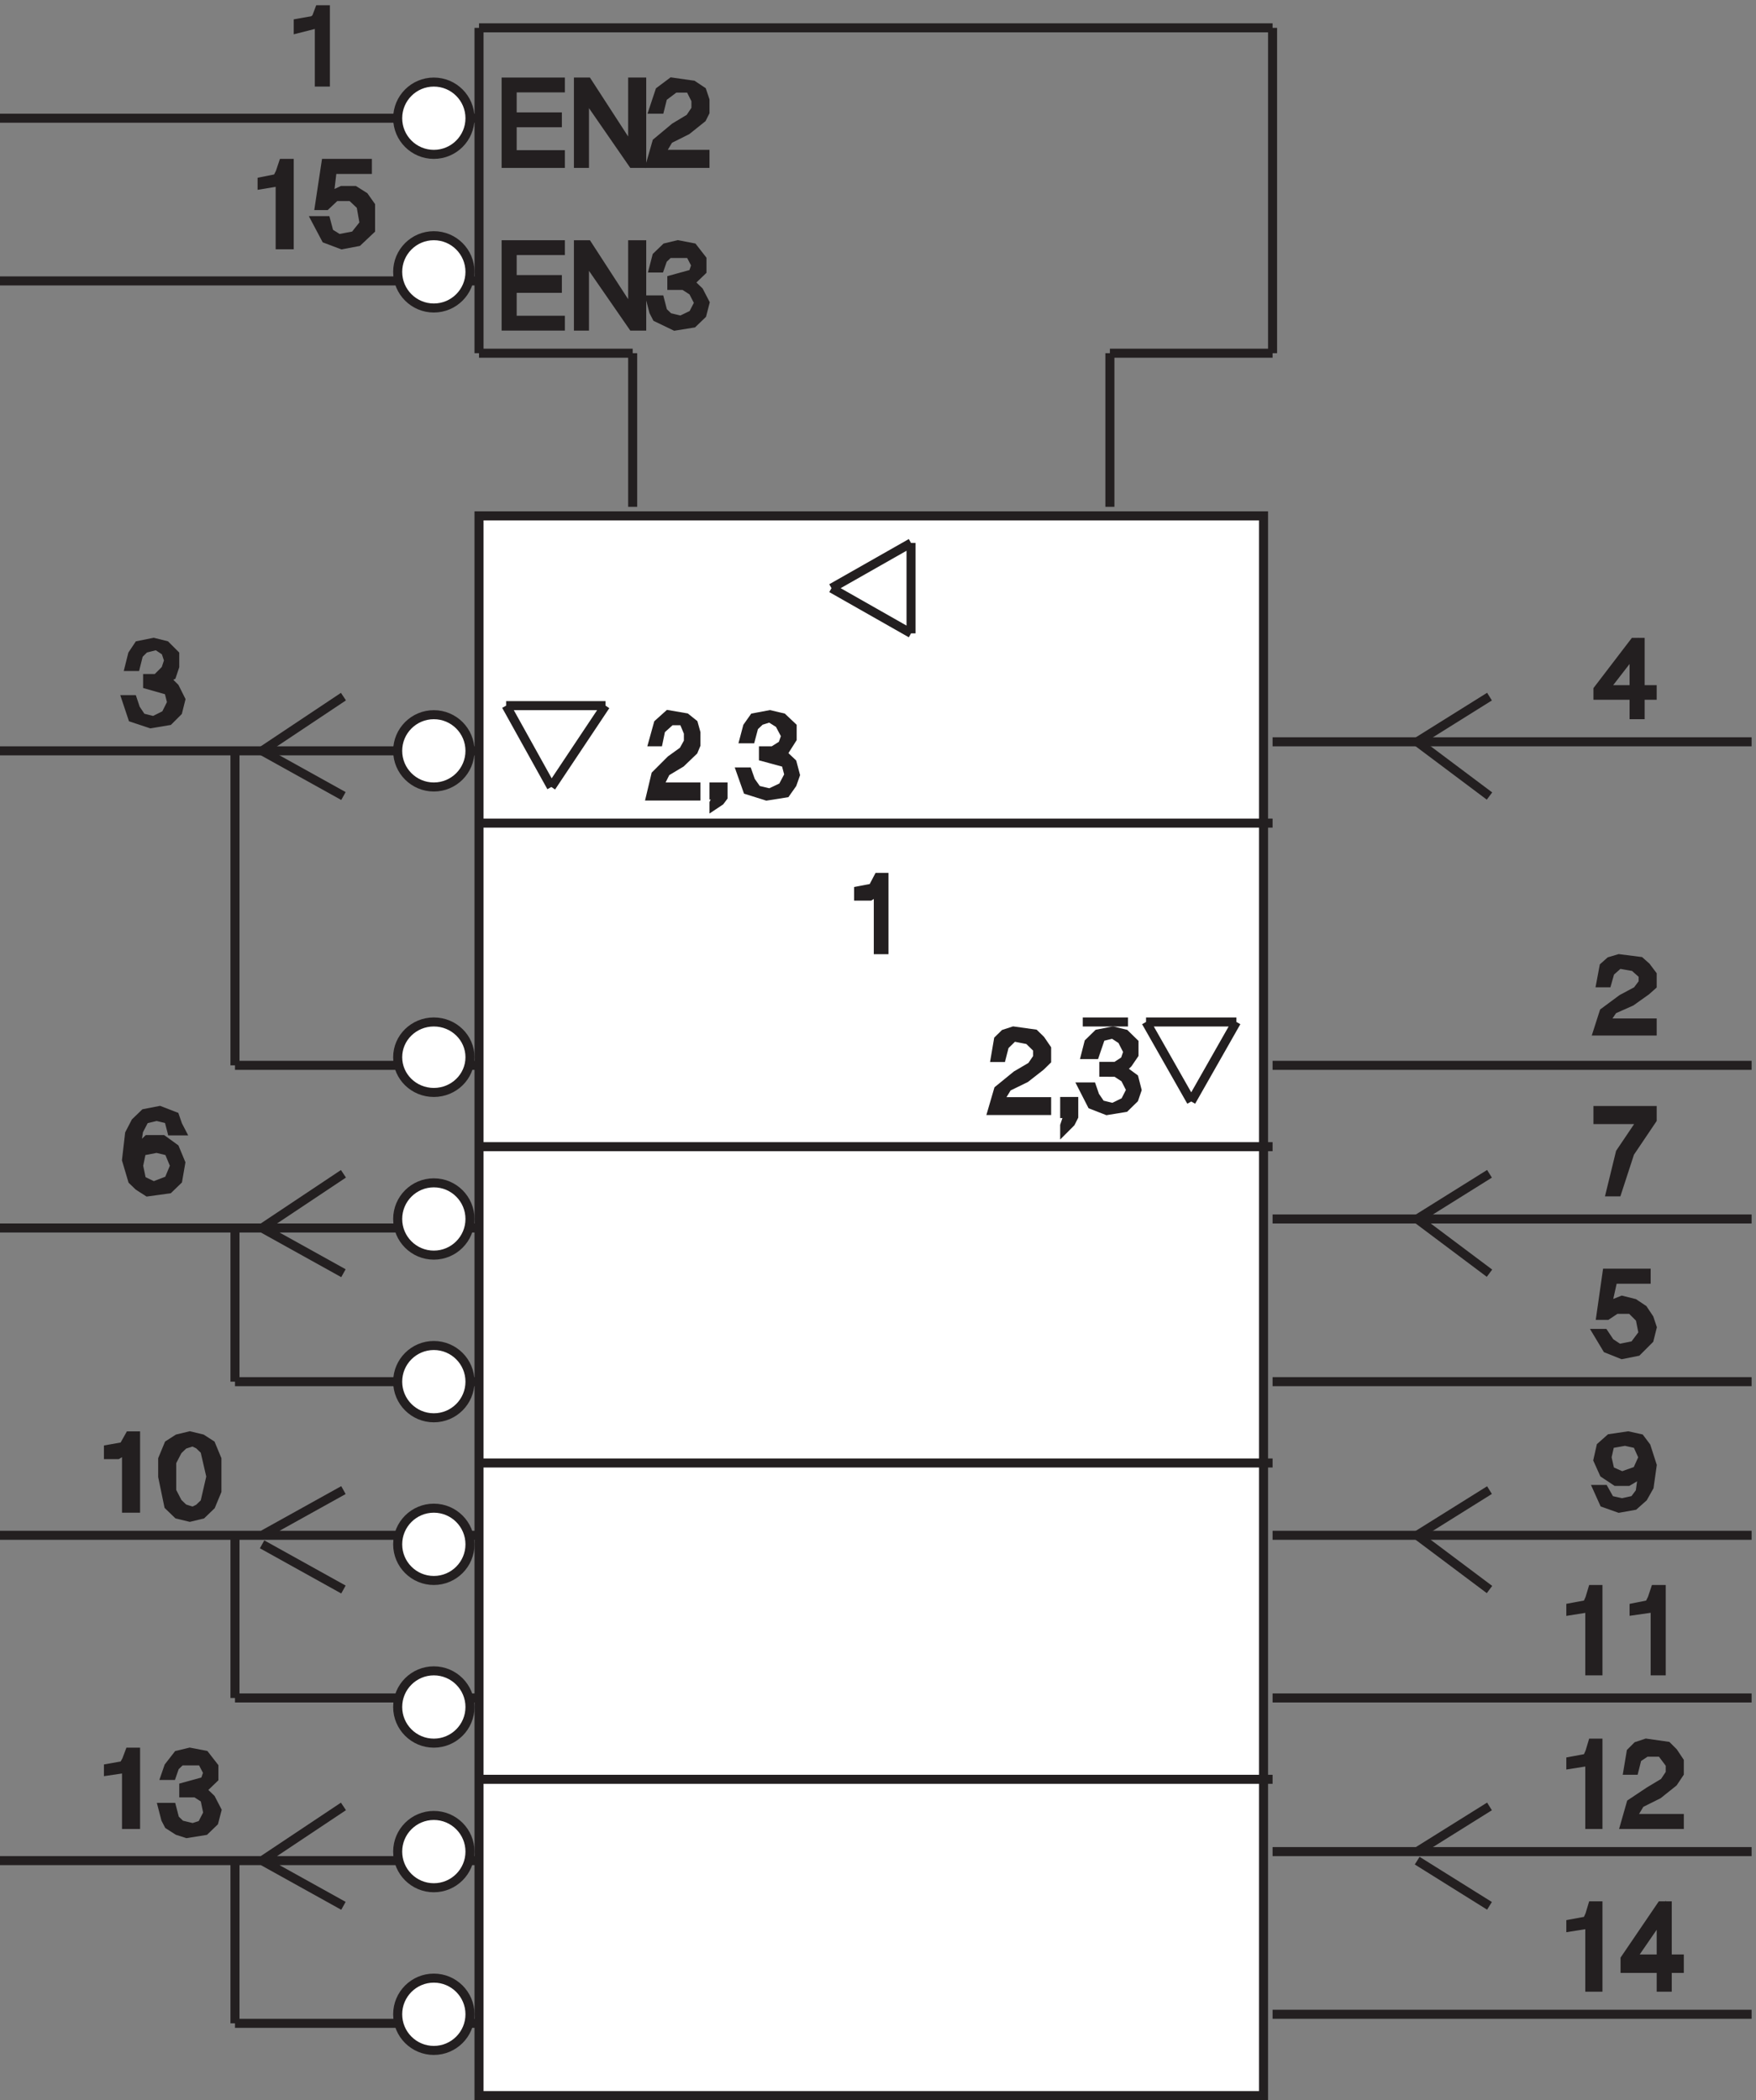 <svg xmlns="http://www.w3.org/2000/svg" xml:space="preserve" width="193.8" height="231.8"><rect width="100%" height="100%" fill="#808080" stroke="none"/><path d="m288.332 1164.66-67.5-45m0 0 67.5-37.5m112.5 637.5h658.498m0 0v-270m0 0H924.332m0 0v-127.5m-523.5 397.5v-270m0 0h127.5m0 0v-127.5" style="fill:none;stroke:#231f20;stroke-width:7.5;stroke-linecap:butt;stroke-linejoin:miter;stroke-miterlimit:10;stroke-dasharray:none;stroke-opacity:1" transform="matrix(.133 0 0 -.133 -.444 231.788)"/><path d="M400.832 1314.66h650.998V3.66H400.832v1311" style="fill:#fff;fill-opacity:1;fill-rule:evenodd;stroke:none" transform="matrix(.133 0 0 -.133 -.444 231.788)"/><path d="M400.832 1314.66h650.998V3.66H400.832Zm0-523.496h658.498m-658.498-262.5h658.498m-658.498-262.5h658.498m0 860.996h397.5m-397.5-268.496h397.5m-397.5-127.5h397.5m-397.5-135h397.5m-397.5-127.5h397.5m-397.5-135h397.5m-397.5-127.5h397.5m-397.5-135h397.5M400.832 1119.66H3.332m397.5-260.996h-202.5m0-.004v261" style="fill:none;stroke:#231f20;stroke-width:7.5;stroke-linecap:butt;stroke-linejoin:miter;stroke-miterlimit:10;stroke-dasharray:none;stroke-opacity:1" transform="matrix(.133 0 0 -.133 -.444 231.788)"/><path d="M393.332 865.414c0-16.156-13.43-29.25-30-29.25-16.566 0-30 13.094-30 29.25 0 16.152 13.434 29.25 30 29.25 16.57 0 30-13.098 30-29.25" style="fill:#fff;fill-opacity:1;fill-rule:evenodd;stroke:none" transform="matrix(.133 0 0 -.133 -.444 231.788)"/><path d="M393.332 865.414c0-16.156-13.43-29.25-30-29.25-16.566 0-30 13.094-30 29.25 0 16.152 13.434 29.25 30 29.25 16.57 0 30-13.098 30-29.25z" style="fill:none;stroke:#231f20;stroke-width:7.5;stroke-linecap:butt;stroke-linejoin:miter;stroke-miterlimit:10;stroke-dasharray:none;stroke-opacity:1" transform="matrix(.133 0 0 -.133 -.444 231.788)"/><path d="M393.332 1119.66c0-16.57-13.43-30-30-30-16.566 0-30 13.43-30 30s13.434 30 30 30c16.57 0 30-13.43 30-30" style="fill:#fff;fill-opacity:1;fill-rule:evenodd;stroke:none" transform="matrix(.133 0 0 -.133 -.444 231.788)"/><path d="M393.332 1119.66c0-16.57-13.43-30-30-30-16.566 0-30 13.43-30 30s13.434 30 30 30c16.57 0 30-13.43 30-30zm-105-350.996-67.5-45m0 0 67.5-37.5m112.5 37.5H3.332m397.5-127.5h-202.5m0 0v127.5" style="fill:none;stroke:#231f20;stroke-width:7.5;stroke-linecap:butt;stroke-linejoin:miter;stroke-miterlimit:10;stroke-dasharray:none;stroke-opacity:1" transform="matrix(.133 0 0 -.133 -.444 231.788)"/><path d="M393.332 596.164c0-16.57-13.43-30-30-30-16.566 0-30 13.43-30 30 0 16.566 13.434 30 30 30 16.57 0 30-13.434 30-30" style="fill:#fff;fill-opacity:1;fill-rule:evenodd;stroke:none" transform="matrix(.133 0 0 -.133 -.444 231.788)"/><path d="M393.332 596.164c0-16.57-13.43-30-30-30-16.566 0-30 13.43-30 30 0 16.566 13.434 30 30 30 16.57 0 30-13.434 30-30z" style="fill:none;stroke:#231f20;stroke-width:7.5;stroke-linecap:butt;stroke-linejoin:miter;stroke-miterlimit:10;stroke-dasharray:none;stroke-opacity:1" transform="matrix(.133 0 0 -.133 -.444 231.788)"/><path d="M393.332 731.164c0-16.57-13.43-30-30-30-16.566 0-30 13.43-30 30 0 16.566 13.434 30 30 30 16.57 0 30-13.434 30-30" style="fill:#fff;fill-opacity:1;fill-rule:evenodd;stroke:none" transform="matrix(.133 0 0 -.133 -.444 231.788)"/><path d="M393.332 731.164c0-16.57-13.43-30-30-30-16.566 0-30 13.43-30 30 0 16.566 13.434 30 30 30 16.57 0 30-13.434 30-30zm-105-225-67.5-37.5m0-7.5 67.5-37.5m112.5 45H3.332m397.5-135h-202.5m0 0v135" style="fill:none;stroke:#231f20;stroke-width:7.5;stroke-linecap:butt;stroke-linejoin:miter;stroke-miterlimit:10;stroke-dasharray:none;stroke-opacity:1" transform="matrix(.133 0 0 -.133 -.444 231.788)"/><path d="M393.332 326.164c0-16.57-13.43-30-30-30-16.566 0-30 13.43-30 30 0 16.566 13.434 30 30 30 16.57 0 30-13.434 30-30" style="fill:#fff;fill-opacity:1;fill-rule:evenodd;stroke:none" transform="matrix(.133 0 0 -.133 -.444 231.788)"/><path d="M393.332 326.164c0-16.57-13.43-30-30-30-16.566 0-30 13.43-30 30 0 16.566 13.434 30 30 30 16.57 0 30-13.434 30-30z" style="fill:none;stroke:#231f20;stroke-width:7.5;stroke-linecap:butt;stroke-linejoin:miter;stroke-miterlimit:10;stroke-dasharray:none;stroke-opacity:1" transform="matrix(.133 0 0 -.133 -.444 231.788)"/><path d="M393.332 461.164c0-16.57-13.43-30-30-30-16.566 0-30 13.43-30 30 0 16.566 13.434 30 30 30 16.57 0 30-13.434 30-30" style="fill:#fff;fill-opacity:1;fill-rule:evenodd;stroke:none" transform="matrix(.133 0 0 -.133 -.444 231.788)"/><path d="M393.332 461.164c0-16.57-13.43-30-30-30-16.566 0-30 13.43-30 30 0 16.566 13.434 30 30 30 16.57 0 30-13.434 30-30zm-105-217.5-67.5-45m0 0 67.5-37.5m112.5 37.5H3.332m397.5-135h-202.5m0 0v135" style="fill:none;stroke:#231f20;stroke-width:7.5;stroke-linecap:butt;stroke-linejoin:miter;stroke-miterlimit:10;stroke-dasharray:none;stroke-opacity:1" transform="matrix(.133 0 0 -.133 -.444 231.788)"/><path d="M393.332 71.164c0-16.57-13.43-30-30-30-16.566 0-30 13.43-30 30 0 16.567 13.434 30 30 30 16.57 0 30-13.434 30-30" style="fill:#fff;fill-opacity:1;fill-rule:evenodd;stroke:none" transform="matrix(.133 0 0 -.133 -.444 231.788)"/><path d="M393.332 71.164c0-16.57-13.43-30-30-30-16.566 0-30 13.43-30 30 0 16.567 13.434 30 30 30 16.57 0 30-13.434 30-30z" style="fill:none;stroke:#231f20;stroke-width:7.5;stroke-linecap:butt;stroke-linejoin:miter;stroke-miterlimit:10;stroke-dasharray:none;stroke-opacity:1" transform="matrix(.133 0 0 -.133 -.444 231.788)"/><path d="M393.332 206.164c0-16.57-13.43-30-30-30-16.566 0-30 13.43-30 30 0 16.566 13.434 30 30 30 16.57 0 30-13.434 30-30" style="fill:#fff;fill-opacity:1;fill-rule:evenodd;stroke:none" transform="matrix(.133 0 0 -.133 -.444 231.788)"/><path d="M393.332 206.164c0-16.57-13.43-30-30-30-16.566 0-30 13.43-30 30 0 16.566 13.434 30 30 30 16.57 0 30-13.434 30-30zm845.998 958.496-60-37.5m0 0 60-45m0-313.496-60-37.5m0 0 60-45m0-180-60-37.5m0 0 60-45m0-180-60-37.5m0-7.5 60-37.5M400.832 1644.66H3.332m397.5-135H3.332" style="fill:none;stroke:#231f20;stroke-width:7.5;stroke-linecap:butt;stroke-linejoin:miter;stroke-miterlimit:10;stroke-dasharray:none;stroke-opacity:1" transform="matrix(.133 0 0 -.133 -.444 231.788)"/><path d="M393.332 1517.16c0-16.57-13.43-30-30-30-16.566 0-30 13.43-30 30s13.434 30 30 30c16.57 0 30-13.43 30-30" style="fill:#fff;fill-opacity:1;fill-rule:evenodd;stroke:none" transform="matrix(.133 0 0 -.133 -.444 231.788)"/><path d="M393.332 1517.16c0-16.57-13.43-30-30-30-16.566 0-30 13.43-30 30s13.434 30 30 30c16.57 0 30-13.43 30-30z" style="fill:none;stroke:#231f20;stroke-width:7.5;stroke-linecap:butt;stroke-linejoin:miter;stroke-miterlimit:10;stroke-dasharray:none;stroke-opacity:1" transform="matrix(.133 0 0 -.133 -.444 231.788)"/><path d="M393.332 1644.66c0-16.57-13.43-30-30-30-16.566 0-30 13.43-30 30s13.434 30 30 30c16.57 0 30-13.43 30-30" style="fill:#fff;fill-opacity:1;fill-rule:evenodd;stroke:none" transform="matrix(.133 0 0 -.133 -.444 231.788)"/><path d="M393.332 1644.66c0-16.57-13.43-30-30-30-16.566 0-30 13.43-30 30s13.434 30 30 30c16.57 0 30-13.43 30-30zm112.5-487.5-45-67.5m0 0-37.5 67.5m0 0h82.5m253.5 60-66 37.5m0 0 66 37.5m0 0v-75m269.998-322.496-37.498-66m0 0-37.5 66m0 0h74.998M400.832 1059.66h658.498M939.332 894.664h-37.5" style="fill:none;stroke:#231f20;stroke-width:7.5;stroke-linecap:butt;stroke-linejoin:miter;stroke-miterlimit:10;stroke-dasharray:none;stroke-opacity:1" transform="matrix(.133 0 0 -.133 -.444 231.788)"/><path d="M250.832 1719.11v4.44l12.5 2.22 2.5 2.22 2.5 6.67h5v-60h-5v48.89l-17.5-4.44" style="fill:#231f20;fill-opacity:1;fill-rule:evenodd;stroke:none" transform="matrix(.133 0 0 -.133 -.444 231.788)"/><path d="M250.832 1719.11v4.44l12.5 2.22 2.5 2.22 2.5 6.67h5v-60h-5v48.89z" style="fill:none;stroke:#231f20;stroke-width:7.5;stroke-linecap:butt;stroke-linejoin:miter;stroke-miterlimit:10;stroke-dasharray:none;stroke-opacity:1" transform="matrix(.133 0 0 -.133 -.444 231.788)"/><path d="M220.832 1589.66v2.5l12.5 2.5 2.5 5 2.5 7.5h5v-67.5h-7.5v52.5l-15-2.5" style="fill:#231f20;fill-opacity:1;fill-rule:evenodd;stroke:none" transform="matrix(.133 0 0 -.133 -.444 231.788)"/><path d="M220.832 1589.66v2.5l12.5 2.5 2.5 5 2.5 7.5h5v-67.5h-7.5v52.5z" style="fill:none;stroke:#231f20;stroke-width:7.5;stroke-linecap:butt;stroke-linejoin:miter;stroke-miterlimit:10;stroke-dasharray:none;stroke-opacity:1" transform="matrix(.133 0 0 -.133 -.444 231.788)"/><path d="M273.773 1572.16h-5.293l5.293 35h34.415v-5h-29.122l-2.644-22.5 10.586 5h10.59l7.941-5 5.293-7.5v-20l-10.586-10-13.238-2.5-13.235 5-7.941 15h7.941l2.649-10 7.941-5 13.235 2.5 7.941 10-2.648 15-7.942 7.5h-13.234l-7.942-7.5" style="fill:#231f20;fill-opacity:1;fill-rule:evenodd;stroke:none" transform="matrix(.133 0 0 -.133 -.444 231.788)"/><path d="M273.773 1572.16h-5.293l5.293 35h34.415v-5h-29.122l-2.644-22.5 10.586 5h10.59l7.941-5 5.293-7.5v-20l-10.586-10-13.238-2.5-13.235 5-7.941 15h7.941l2.649-10 7.941-5 13.235 2.5 7.941 10-2.648 15-7.942 7.5h-13.234z" style="fill:none;stroke:#231f20;stroke-width:7.5;stroke-linecap:butt;stroke-linejoin:miter;stroke-miterlimit:10;stroke-dasharray:none;stroke-opacity:1" transform="matrix(.133 0 0 -.133 -.444 231.788)"/><path d="M468.332 1674.66v-4.82h-40v-24.11h37.5v-4.82h-37.5v-26.52h40v-7.23h-45v67.5h45" style="fill:#231f20;fill-opacity:1;fill-rule:evenodd;stroke:none" transform="matrix(.133 0 0 -.133 -.444 231.788)"/><path d="M468.332 1674.66v-4.82h-40v-24.11h37.5v-4.82h-37.5v-26.52h40v-7.23h-45v67.5z" style="fill:none;stroke:#231f20;stroke-width:7.5;stroke-linecap:butt;stroke-linejoin:miter;stroke-miterlimit:10;stroke-dasharray:none;stroke-opacity:1" transform="matrix(.133 0 0 -.133 -.444 231.788)"/><path d="m490.832 1674.66 37.5-57.86v57.86h7.5v-67.5h-7.5l-40 57.86v-57.86h-5v67.5h7.5" style="fill:#231f20;fill-opacity:1;fill-rule:evenodd;stroke:none" transform="matrix(.133 0 0 -.133 -.444 231.788)"/><path d="m490.832 1674.66 37.5-57.86v57.86h7.5v-67.5h-7.5l-40 57.86v-57.86h-5v67.5z" style="fill:none;stroke:#231f20;stroke-width:7.5;stroke-linecap:butt;stroke-linejoin:miter;stroke-miterlimit:10;stroke-dasharray:none;stroke-opacity:1" transform="matrix(.133 0 0 -.133 -.444 231.788)"/><path d="m545.832 1652.16 5 15 10 7.5 17.5-2.5 7.5-5 2.5-7.5v-10l-2.5-5-12.5-10-15-7.5-7.5-12.5h37.5v-7.5h-45l5 17.5 15 12.5 12.5 7.5 5 7.5v7.5l-5 10h-12.5l-10-7.5-2.5-10h-5" style="fill:#231f20;fill-opacity:1;fill-rule:evenodd;stroke:none" transform="matrix(.133 0 0 -.133 -.444 231.788)"/><path d="m545.832 1652.16 5 15 10 7.5 17.5-2.5 7.5-5 2.5-7.5v-10l-2.5-5-12.5-10-15-7.5-7.5-12.5h37.5v-7.5h-45l5 17.5 15 12.5 12.5 7.5 5 7.5v7.5l-5 10h-12.5l-10-7.5-2.5-10z" style="fill:none;stroke:#231f20;stroke-width:7.5;stroke-linecap:butt;stroke-linejoin:miter;stroke-miterlimit:10;stroke-dasharray:none;stroke-opacity:1" transform="matrix(.133 0 0 -.133 -.444 231.788)"/><path d="M468.332 1539.66v-4.82h-40v-24.11h37.5v-7.23h-37.5v-26.52h40v-4.82h-45v67.5h45" style="fill:#231f20;fill-opacity:1;fill-rule:evenodd;stroke:none" transform="matrix(.133 0 0 -.133 -.444 231.788)"/><path d="M468.332 1539.66v-4.82h-40v-24.11h37.5v-7.23h-37.5v-26.52h40v-4.82h-45v67.5z" style="fill:none;stroke:#231f20;stroke-width:7.5;stroke-linecap:butt;stroke-linejoin:miter;stroke-miterlimit:10;stroke-dasharray:none;stroke-opacity:1" transform="matrix(.133 0 0 -.133 -.444 231.788)"/><path d="m490.832 1539.66 37.5-57.86v57.86h7.5v-67.5h-7.5l-40 57.86v-57.86h-5v67.5h7.5" style="fill:#231f20;fill-opacity:1;fill-rule:evenodd;stroke:none" transform="matrix(.133 0 0 -.133 -.444 231.788)"/><path d="m490.832 1539.66 37.5-57.86v57.86h7.5v-67.5h-7.5l-40 57.86v-57.86h-5v67.5z" style="fill:none;stroke:#231f20;stroke-width:7.5;stroke-linecap:butt;stroke-linejoin:miter;stroke-miterlimit:10;stroke-dasharray:none;stroke-opacity:1" transform="matrix(.133 0 0 -.133 -.444 231.788)"/><path d="M560.832 1505.91v4.82l17.5 4.82 2.5 7.24-5 9.64h-17.5l-5-4.82-2.5-7.23h-5l2.5 9.64 7.5 7.23 10 2.41 12.5-2.41 7.5-9.64v-9.65l-10-9.64 7.5-7.23 5-9.64-2.5-9.65-7.5-7.23-15-2.41-15 7.23-2.5 4.82-2.5 9.65h7.5l2.5-9.65 5-4.82 10-2.41 10 4.82 5 9.65-5 9.64-7.5 4.82h-10" style="fill:#231f20;fill-opacity:1;fill-rule:evenodd;stroke:none" transform="matrix(.133 0 0 -.133 -.444 231.788)"/><path d="M560.832 1505.91v4.82l17.5 4.82 2.5 7.24-5 9.64h-17.5l-5-4.82-2.5-7.23h-5l2.5 9.64 7.5 7.23 10 2.41 12.5-2.41 7.5-9.64v-9.65l-10-9.64 7.5-7.23 5-9.64-2.5-9.65-7.5-7.23-15-2.41-15 7.23-2.5 4.82-2.5 9.65h7.5l2.5-9.65 5-4.82 10-2.41 10 4.82 5 9.65-5 9.64-7.5 4.82z" style="fill:none;stroke:#231f20;stroke-width:7.5;stroke-linecap:butt;stroke-linejoin:miter;stroke-miterlimit:10;stroke-dasharray:none;stroke-opacity:1" transform="matrix(.133 0 0 -.133 -.444 231.788)"/><path d="m545.418 1127.16 4.164 15 8.336 7.5 14.582-2.5 6.25-5 2.082-7.5v-10l-2.082-5-10.418-10-12.5-7.5-6.25-12.5h31.25v-7.5h-37.5l4.168 17.5 12.5 12.5 10.418 7.5 4.164 7.5v7.5l-4.164 10H560l-8.332-7.5-2.086-10h-4.164" style="fill:#231f20;fill-opacity:1;fill-rule:evenodd;stroke:none" transform="matrix(.133 0 0 -.133 -.444 231.788)"/><path d="m545.418 1127.16 4.164 15 8.336 7.5 14.582-2.5 6.25-5 2.082-7.5v-10l-2.082-5-10.418-10-12.5-7.5-6.25-12.5h31.25v-7.5h-37.5l4.168 17.5 12.5 12.5 10.418 7.5 4.164 7.5v7.5l-4.164 10H560l-8.332-7.5-2.086-10z" style="fill:none;stroke:#231f20;stroke-width:7.5;stroke-linecap:butt;stroke-linejoin:miter;stroke-miterlimit:10;stroke-dasharray:none;stroke-opacity:1" transform="matrix(.133 0 0 -.133 -.444 231.788)"/><path d="M598.332 1081.33v1.66h-2.5v6.67h7.5v-8.33l-2.5-3.34-5-3.33v1.67l2.5 5" style="fill:#231f20;fill-opacity:1;fill-rule:evenodd;stroke:none" transform="matrix(.133 0 0 -.133 -.444 231.788)"/><path d="M598.332 1081.33v1.66h-2.5v6.67h7.5v-8.33l-2.5-3.34-5-3.33v1.67z" style="fill:none;stroke:#231f20;stroke-width:7.5;stroke-linecap:butt;stroke-linejoin:miter;stroke-miterlimit:10;stroke-dasharray:none;stroke-opacity:1" transform="matrix(.133 0 0 -.133 -.444 231.788)"/><path d="M636.863 1114.66v5h7.942l7.941 5 2.645 7.5-5.293 10-7.942 5-7.941-2.5-5.293-5-2.649-10h-5.293l2.649 10 5.293 7.5 13.234 2.5 10.59-2.5 7.942-7.5v-10l-7.942-12.5 7.942-7.5 2.644-10-2.644-7.5-5.297-7.5-15.883-2.5-15.879 5-5.297 15h5.297l2.644-7.5 5.293-7.5 10.59-2.5 10.59 5 5.293 10-2.648 10-18.528 5" style="fill:#231f20;fill-opacity:1;fill-rule:evenodd;stroke:none" transform="matrix(.133 0 0 -.133 -.444 231.788)"/><path d="M636.863 1114.66v5h7.942l7.941 5 2.645 7.5-5.293 10-7.942 5-7.941-2.5-5.293-5-2.649-10h-5.293l2.649 10 5.293 7.5 13.234 2.5 10.59-2.5 7.942-7.5v-10l-7.942-12.5 7.942-7.5 2.644-10-2.644-7.5-5.297-7.5-15.883-2.5-15.879 5-5.297 15h5.297l2.644-7.5 5.293-7.5 10.59-2.5 10.59 5 5.293 10-2.648 10z" style="fill:none;stroke:#231f20;stroke-width:7.5;stroke-linecap:butt;stroke-linejoin:miter;stroke-miterlimit:10;stroke-dasharray:none;stroke-opacity:1" transform="matrix(.133 0 0 -.133 -.444 231.788)"/><path d="m829.332 865.164 2.5 14.664 5 4.891 7.5 2.445 17.5-2.445 5-4.891 5-7.332v-9.777l-5-4.891-12.5-9.777-15-7.332-7.5-12.223h40v-7.332h-45l5 17.109 15 12.223 12.5 7.332 5 7.336v7.332l-7.5 7.332-12.5 2.445-7.5-7.332-2.5-9.777h-5" style="fill:#231f20;fill-opacity:1;fill-rule:evenodd;stroke:none" transform="matrix(.133 0 0 -.133 -.444 231.788)"/><path d="m829.332 865.164 2.5 14.664 5 4.891 7.5 2.445 17.5-2.445 5-4.891 5-7.332v-9.777l-5-4.891-12.5-9.777-15-7.332-7.5-12.223h40v-7.332h-45l5 17.109 15 12.223 12.5 7.332 5 7.336v7.332l-7.5 7.332-12.5 2.445-7.5-7.332-2.5-9.777z" style="fill:none;stroke:#231f20;stroke-width:7.5;stroke-linecap:butt;stroke-linejoin:miter;stroke-miterlimit:10;stroke-dasharray:none;stroke-opacity:1" transform="matrix(.133 0 0 -.133 -.444 231.788)"/><path d="M889.332 816.164v2.5h-2.5v10h7.5v-12.5l-2.5-5-5-5v2.5l2.5 7.5" style="fill:#231f20;fill-opacity:1;fill-rule:evenodd;stroke:none" transform="matrix(.133 0 0 -.133 -.444 231.788)"/><path d="M889.332 816.164v2.5h-2.5v10h7.5v-12.5l-2.5-5-5-5v2.5z" style="fill:none;stroke:#231f20;stroke-width:7.5;stroke-linecap:butt;stroke-linejoin:miter;stroke-miterlimit:10;stroke-dasharray:none;stroke-opacity:1" transform="matrix(.133 0 0 -.133 -.444 231.788)"/><path d="M919.332 852.941v4.887h10l7.5 4.891 2.5 7.332-5 9.777-7.5 4.891-10-2.446-5-14.664h-7.5l2.5 9.778 7.5 7.332 12.5 2.445 10-2.445 7.5-7.332v-9.778l-5-7.336-5-4.886 10-7.336 2.5-9.778-2.5-7.332-7.5-7.332-15-2.445-12.5 4.887-7.5 14.668h7.5l2.5-7.332 5-7.336 10-2.442 10 4.887 5 9.777-5 9.778-7.5 4.89h-10" style="fill:#231f20;fill-opacity:1;fill-rule:evenodd;stroke:none" transform="matrix(.133 0 0 -.133 -.444 231.788)"/><path d="M919.332 852.941v4.887h10l7.5 4.891 2.5 7.332-5 9.777-7.5 4.891-10-2.446-5-14.664h-7.5l2.5 9.778 7.5 7.332 12.5 2.445 10-2.445 7.5-7.332v-9.778l-5-7.336-5-4.886 10-7.336 2.5-9.778-2.5-7.332-7.5-7.332-15-2.445-12.5 4.887-7.5 14.668h7.5l2.5-7.332 5-7.336 10-2.442 10 4.887 5 9.777-5 9.778-7.5 4.89z" style="fill:none;stroke:#231f20;stroke-width:7.5;stroke-linecap:butt;stroke-linejoin:miter;stroke-miterlimit:10;stroke-dasharray:none;stroke-opacity:1" transform="matrix(.133 0 0 -.133 -.444 231.788)"/><path d="M715.832 999.105v4.445l11.668 2.22 4.668 8.89h4.664v-60h-4.664v48.89l-7-4.445h-9.336" style="fill:#231f20;fill-opacity:1;fill-rule:evenodd;stroke:none" transform="matrix(.133 0 0 -.133 -.444 231.788)"/><path d="M715.832 999.105v4.445l11.668 2.22 4.668 8.89h4.664v-60h-4.664v48.89l-7-4.445z" style="fill:none;stroke:#231f20;stroke-width:7.5;stroke-linecap:butt;stroke-linejoin:miter;stroke-miterlimit:10;stroke-dasharray:none;stroke-opacity:1" transform="matrix(.133 0 0 -.133 -.444 231.788)"/><path d="M125.832 1174.66v5h7.5l7.5 7.5 2.5 7.5-2.5 7.5-7.5 5-10-2.5-5-5-2.5-10h-5l2.5 10 5 7.5 12.5 2.5 10-2.5 7.5-7.5v-10l-2.5-7.5-5-2.5 7.5-7.5 5-10-2.5-10-7.5-7.5-15-2.5-15 5-5 15h5l2.5-7.5 5-7.5 10-2.5 10 5 5 10-2.5 10-17.5 5" style="fill:#231f20;fill-opacity:1;fill-rule:evenodd;stroke:none" transform="matrix(.133 0 0 -.133 -.444 231.788)"/><path d="M125.832 1174.66v5h7.5l7.5 7.5 2.5 7.5-2.5 7.5-7.5 5-10-2.5-5-5-2.5-10h-5l2.5 10 5 7.5 12.5 2.5 10-2.5 7.5-7.5v-10l-2.5-7.5-5-2.5 7.5-7.5 5-10-2.5-10-7.5-7.5-15-2.5-15 5-5 15h5l2.5-7.5 5-7.5 10-2.5 10 5 5 10-2.5 10z" style="fill:none;stroke:#231f20;stroke-width:7.5;stroke-linecap:butt;stroke-linejoin:miter;stroke-miterlimit:10;stroke-dasharray:none;stroke-opacity:1" transform="matrix(.133 0 0 -.133 -.444 231.788)"/><path d="m145.832 804.289-2.5 9.641-10 2.41-10-2.41-5-9.641-2.5-16.875 10 9.641h12.5l10-7.231 5-12.054-2.5-14.465-7.5-7.231-17.5-2.41-7.5 4.82-5 4.821-5 16.875 2.5 21.699 5 9.641 7.5 7.234 12.5 2.41 12.5-4.824 2.5-7.231 2.5-4.82zm-25-16.875-2.5-12.055 2.5-12.054 10-4.821 12.5 4.821 5 12.054-5 12.055-10 2.41-12.5-2.41" style="fill:#231f20;fill-opacity:1;fill-rule:evenodd;stroke:none" transform="matrix(.133 0 0 -.133 -.444 231.788)"/><path d="m145.832 804.289-2.5 9.641-10 2.41-10-2.41-5-9.641-2.5-16.875 10 9.641h12.5l10-7.231 5-12.054-2.5-14.465-7.5-7.231-17.5-2.41-7.5 4.82-5 4.821-5 16.875 2.5 21.699 5 9.641 7.5 7.234 12.5 2.41 12.5-4.824 2.5-7.231 2.5-4.82zm-25-16.875-2.5-12.055 2.5-12.054 10-4.821 12.5 4.821 5 12.054-5 12.055-10 2.41z" style="fill:none;stroke:#231f20;stroke-width:7.5;stroke-linecap:butt;stroke-linejoin:miter;stroke-miterlimit:10;stroke-dasharray:none;stroke-opacity:1" transform="matrix(.133 0 0 -.133 -.444 231.788)"/><path d="M93.332 535.609v4.442l12.5 2.222 5 8.891h5v-60h-7.5v48.887l-7.5-4.442h-7.5" style="fill:#231f20;fill-opacity:1;fill-rule:evenodd;stroke:none" transform="matrix(.133 0 0 -.133 -.444 231.788)"/><path d="M93.332 535.609v4.442l12.5 2.222 5 8.891h5v-60h-7.5v48.887l-7.5-4.442z" style="fill:none;stroke:#231f20;stroke-width:7.5;stroke-linecap:butt;stroke-linejoin:miter;stroke-miterlimit:10;stroke-dasharray:none;stroke-opacity:1" transform="matrix(.133 0 0 -.133 -.444 231.788)"/><path d="m143.332 543.93 7.5 4.824 10 2.41 10-2.41 7.5-4.824 5-12.051v-26.52l-5-12.054-7.5-7.231-10-2.41-10 2.41-7.5 7.231-5 24.109v14.465zm7.5-4.821-5-9.644v-24.106l5-9.644 5-4.82 7.5-2.411 5 2.411 5 4.82 5 21.699-5 21.695-5 4.821-5 2.41-7.5-2.41-5-4.821" style="fill:#231f20;fill-opacity:1;fill-rule:evenodd;stroke:none" transform="matrix(.133 0 0 -.133 -.444 231.788)"/><path d="m143.332 543.93 7.5 4.824 10 2.41 10-2.41 7.5-4.824 5-12.051v-26.52l-5-12.054-7.5-7.231-10-2.41-10 2.41-7.5 7.231-5 24.109v14.465zm7.5-4.821-5-9.644v-24.106l5-9.644 5-4.82 7.5-2.411 5 2.411 5 4.82 5 21.699-5 21.695-5 4.821-5 2.41-7.5-2.41z" style="fill:none;stroke:#231f20;stroke-width:7.5;stroke-linecap:butt;stroke-linejoin:miter;stroke-miterlimit:10;stroke-dasharray:none;stroke-opacity:1" transform="matrix(.133 0 0 -.133 -.444 231.788)"/><path d="M93.332 273.109v2.219l12.5 2.223 2.5 4.445 2.5 6.668h5v-60h-7.5v46.664l-15-2.219" style="fill:#231f20;fill-opacity:1;fill-rule:evenodd;stroke:none" transform="matrix(.133 0 0 -.133 -.444 231.788)"/><path d="M93.332 273.109v2.219l12.5 2.223 2.5 4.445 2.5 6.668h5v-60h-7.5v46.664z" style="fill:none;stroke:#231f20;stroke-width:7.5;stroke-linecap:butt;stroke-linejoin:miter;stroke-miterlimit:10;stroke-dasharray:none;stroke-opacity:1" transform="matrix(.133 0 0 -.133 -.444 231.788)"/><path d="M155.832 254.914v4.82l17.5 4.821 2.5 7.234-5 9.641h-17.5l-5-4.821-2.5-7.23h-5l2.5 7.23 7.5 9.645 10 2.41 12.5-2.41 7.5-9.645v-9.644l-10-9.641 7.5-7.234 5-9.641-2.5-9.644-7.5-7.231-15-2.41-7.5 2.41-7.5 4.821-2.5 4.82-2.5 9.644h7.5l2.5-9.644 5-4.82 10-2.411 7.5 2.411 5 9.644-2.5 12.051-7.5 4.824h-10" style="fill:#231f20;fill-opacity:1;fill-rule:evenodd;stroke:none" transform="matrix(.133 0 0 -.133 -.444 231.788)"/><path d="M155.832 254.914v4.82l17.5 4.821 2.5 7.234-5 9.641h-17.5l-5-4.821-2.5-7.23h-5l2.5 7.23 7.5 9.645 10 2.41 12.5-2.41 7.5-9.645v-9.644l-10-9.641 7.5-7.234 5-9.641-2.5-9.644-7.5-7.231-15-2.41-7.5 2.41-7.5 4.821-2.5 4.82-2.5 9.644h7.5l2.5-9.644 5-4.82 10-2.411 7.5 2.411 5 9.644-2.5 12.051-7.5 4.824z" style="fill:none;stroke:#231f20;stroke-width:7.5;stroke-linecap:butt;stroke-linejoin:miter;stroke-miterlimit:10;stroke-dasharray:none;stroke-opacity:1" transform="matrix(.133 0 0 -.133 -.444 231.788)"/><path d="M1306.83 143.664v2.5l13.5 2.5 2.25 5 2.25 7.5h4.5v-67.5h-6.75v52.5l-15.75-2.5" style="fill:#231f20;fill-opacity:1;fill-rule:evenodd;stroke:none" transform="matrix(.133 0 0 -.133 -.444 231.788)"/><path d="M1306.83 143.664v2.5l13.5 2.5 2.25 5 2.25 7.5h4.5v-67.5h-6.75v52.5z" style="fill:none;stroke:#231f20;stroke-width:7.5;stroke-linecap:butt;stroke-linejoin:miter;stroke-miterlimit:10;stroke-dasharray:none;stroke-opacity:1" transform="matrix(.133 0 0 -.133 -.444 231.788)"/><path d="M1351.83 109.238v7.789l30 44.137h5v-44.137h10v-7.789h-10V93.664h-5v15.574zm30 44.137-25-36.348h25z" style="fill:#231f20;fill-opacity:1;fill-rule:evenodd;stroke:none" transform="matrix(.133 0 0 -.133 -.444 231.788)"/><path d="M1351.83 109.238v7.789l30 44.137h5v-44.137h10v-7.789h-10V93.664h-5v15.574zm30 44.137-25-36.348h25z" style="fill:none;stroke:#231f20;stroke-width:7.5;stroke-linecap:butt;stroke-linejoin:miter;stroke-miterlimit:10;stroke-dasharray:none;stroke-opacity:1" transform="matrix(.133 0 0 -.133 -.444 231.788)"/><path d="M1306.83 278.664v2.5l13.5 2.5 2.25 5 2.25 7.5h4.5v-67.5h-6.75v52.5l-15.75-2.5" style="fill:#231f20;fill-opacity:1;fill-rule:evenodd;stroke:none" transform="matrix(.133 0 0 -.133 -.444 231.788)"/><path d="M1306.83 278.664v2.5l13.5 2.5 2.25 5 2.25 7.5h4.5v-67.5h-6.75v52.5z" style="fill:none;stroke:#231f20;stroke-width:7.5;stroke-linecap:butt;stroke-linejoin:miter;stroke-miterlimit:10;stroke-dasharray:none;stroke-opacity:1" transform="matrix(.133 0 0 -.133 -.444 231.788)"/><path d="m1354.33 273.664 2.5 15 5 5 7.5 2.5 17.5-2.5 5-5 5-7.5v-10l-5-7.5-12.5-10-15-7.5-7.5-12.5h40v-5h-45l5 17.5 15 10 12.5 7.5 5 7.5v7.5l-7.5 10h-12.5l-7.5-5-2.5-10h-5" style="fill:#231f20;fill-opacity:1;fill-rule:evenodd;stroke:none" transform="matrix(.133 0 0 -.133 -.444 231.788)"/><path d="m1354.33 273.664 2.5 15 5 5 7.5 2.5 17.5-2.5 5-5 5-7.5v-10l-5-7.5-12.5-10-15-7.5-7.5-12.5h40v-5h-45l5 17.5 15 10 12.5 7.5 5 7.5v7.5l-7.5 10h-12.5l-7.5-5-2.5-10z" style="fill:none;stroke:#231f20;stroke-width:7.5;stroke-linecap:butt;stroke-linejoin:miter;stroke-miterlimit:10;stroke-dasharray:none;stroke-opacity:1" transform="matrix(.133 0 0 -.133 -.444 231.788)"/><path d="M1306.83 406.164v2.5l13.5 2.5 2.25 5 2.25 7.5h4.5v-67.5h-6.75v52.5l-15.75-2.5" style="fill:#231f20;fill-opacity:1;fill-rule:evenodd;stroke:none" transform="matrix(.133 0 0 -.133 -.444 231.788)"/><path d="M1306.83 406.164v2.5l13.5 2.5 2.25 5 2.25 7.5h4.5v-67.5h-6.75v52.5z" style="fill:none;stroke:#231f20;stroke-width:7.5;stroke-linecap:butt;stroke-linejoin:miter;stroke-miterlimit:10;stroke-dasharray:none;stroke-opacity:1" transform="matrix(.133 0 0 -.133 -.444 231.788)"/><path d="M1359.33 406.164v2.5l12.5 2.5 2.5 5 2.5 7.5h5v-67.5h-5v52.5l-17.5-2.5" style="fill:#231f20;fill-opacity:1;fill-rule:evenodd;stroke:none" transform="matrix(.133 0 0 -.133 -.444 231.788)"/><path d="M1359.33 406.164v2.5l12.5 2.5 2.5 5 2.5 7.5h5v-67.5h-5v52.5z" style="fill:none;stroke:#231f20;stroke-width:7.5;stroke-linecap:butt;stroke-linejoin:miter;stroke-miterlimit:10;stroke-dasharray:none;stroke-opacity:1" transform="matrix(.133 0 0 -.133 -.444 231.788)"/><path d="M1329.33 506.719h5l5-8.891 10-2.219 10 2.219 5 6.668 2.5 17.777-5-4.445-7.5-4.441h-10l-10 6.664-5 11.113 2.5 11.109 7.5 6.668 15 2.223 10-2.223 5-6.668 5-15.554-2.5-17.778-5-8.89-7.5-6.664-12.5-2.223-12.5 4.445zm10 37.777-2.5-11.109 2.5-11.114 10-4.445 12.5 4.445 5 11.114-5 11.109-10 2.223-12.5-2.223" style="fill:#231f20;fill-opacity:1;fill-rule:evenodd;stroke:none" transform="matrix(.133 0 0 -.133 -.444 231.788)"/><path d="M1329.33 506.719h5l5-8.891 10-2.219 10 2.219 5 6.668 2.5 17.777-5-4.445-7.5-4.441h-10l-10 6.664-5 11.113 2.5 11.109 7.5 6.668 15 2.223 10-2.223 5-6.668 5-15.554-2.5-17.778-5-8.89-7.5-6.664-12.5-2.223-12.5 4.445zm10 37.777-2.5-11.109 2.5-11.114 10-4.445 12.5 4.445 5 11.114-5 11.109-10 2.223z" style="fill:none;stroke:#231f20;stroke-width:7.5;stroke-linecap:butt;stroke-linejoin:miter;stroke-miterlimit:10;stroke-dasharray:none;stroke-opacity:1" transform="matrix(.133 0 0 -.133 -.444 231.788)"/><path d="M1336.83 651.164h-5l5 35h32.5v-5h-27.5l-5-22.5 12.5 5 10-2.5 7.5-5 5-7.5 2.5-7.5-2.5-10-10-10-12.5-2.5-12.5 5-7.5 12.5h5l5-7.5 7.5-5 12.5 2.5 7.5 10-2.5 12.5-7.5 7.5h-12.5l-7.5-5" style="fill:#231f20;fill-opacity:1;fill-rule:evenodd;stroke:none" transform="matrix(.133 0 0 -.133 -.444 231.788)"/><path d="M1336.83 651.164h-5l5 35h32.5v-5h-27.5l-5-22.5 12.5 5 10-2.5 7.5-5 5-7.5 2.5-7.5-2.5-10-10-10-12.5-2.5-12.5 5-7.5 12.5h5l5-7.5 7.5-5 12.5 2.5 7.5 10-2.5 12.5-7.5 7.5h-12.5z" style="fill:none;stroke:#231f20;stroke-width:7.5;stroke-linecap:butt;stroke-linejoin:miter;stroke-miterlimit:10;stroke-dasharray:none;stroke-opacity:1" transform="matrix(.133 0 0 -.133 -.444 231.788)"/><path d="M1329.33 813.664v7.5h45v-7.5l-18.53-27.5-10.59-32.5h-5.29l7.94 32.5 18.53 27.5h-37.06" style="fill:#231f20;fill-opacity:1;fill-rule:evenodd;stroke:none" transform="matrix(.133 0 0 -.133 -.444 231.788)"/><path d="M1329.33 813.664v7.5h45v-7.5l-18.53-27.5-10.59-32.5h-5.29l7.94 32.5 18.53 27.5z" style="fill:none;stroke:#231f20;stroke-width:7.5;stroke-linecap:butt;stroke-linejoin:miter;stroke-miterlimit:10;stroke-dasharray:none;stroke-opacity:1" transform="matrix(.133 0 0 -.133 -.444 231.788)"/><path d="m1331.83 927.164 2.5 13.332 5 4.445 7.5 2.223 17.5-2.223 5-4.445 5-6.668v-8.887l-5-4.445-12.5-8.887-15-6.668-7.5-11.113h40v-6.664h-45l5 15.555 15 11.109 12.5 6.668 5 6.668v6.664l-7.5 6.668-12.5 2.223-7.5-6.668-2.5-8.887h-5" style="fill:#231f20;fill-opacity:1;fill-rule:evenodd;stroke:none" transform="matrix(.133 0 0 -.133 -.444 231.788)"/><path d="m1331.83 927.164 2.5 13.332 5 4.445 7.5 2.223 17.5-2.223 5-4.445 5-6.668v-8.887l-5-4.445-12.5-8.887-15-6.668-7.5-11.113h40v-6.664h-45l5 15.555 15 11.109 12.5 6.668 5 6.668v6.664l-7.5 6.668-12.5 2.223-7.5-6.668-2.5-8.887z" style="fill:none;stroke:#231f20;stroke-width:7.5;stroke-linecap:butt;stroke-linejoin:miter;stroke-miterlimit:10;stroke-dasharray:none;stroke-opacity:1" transform="matrix(.133 0 0 -.133 -.444 231.788)"/><path d="M1329.33 1165.81v4.62l30 39.23h5v-39.23h10v-4.62h-10v-16.15h-5v16.15zm30 36.93-25-32.31h25z" style="fill:#231f20;fill-opacity:1;fill-rule:evenodd;stroke:none" transform="matrix(.133 0 0 -.133 -.444 231.788)"/><path d="M1329.33 1165.81v4.62l30 39.23h5v-39.23h10v-4.62h-10v-16.15h-5v16.15zm30 36.93-25-32.31h25z" style="fill:none;stroke:#231f20;stroke-width:7.5;stroke-linecap:butt;stroke-linejoin:miter;stroke-miterlimit:10;stroke-dasharray:none;stroke-opacity:1" transform="matrix(.133 0 0 -.133 -.444 231.788)"/></svg>
